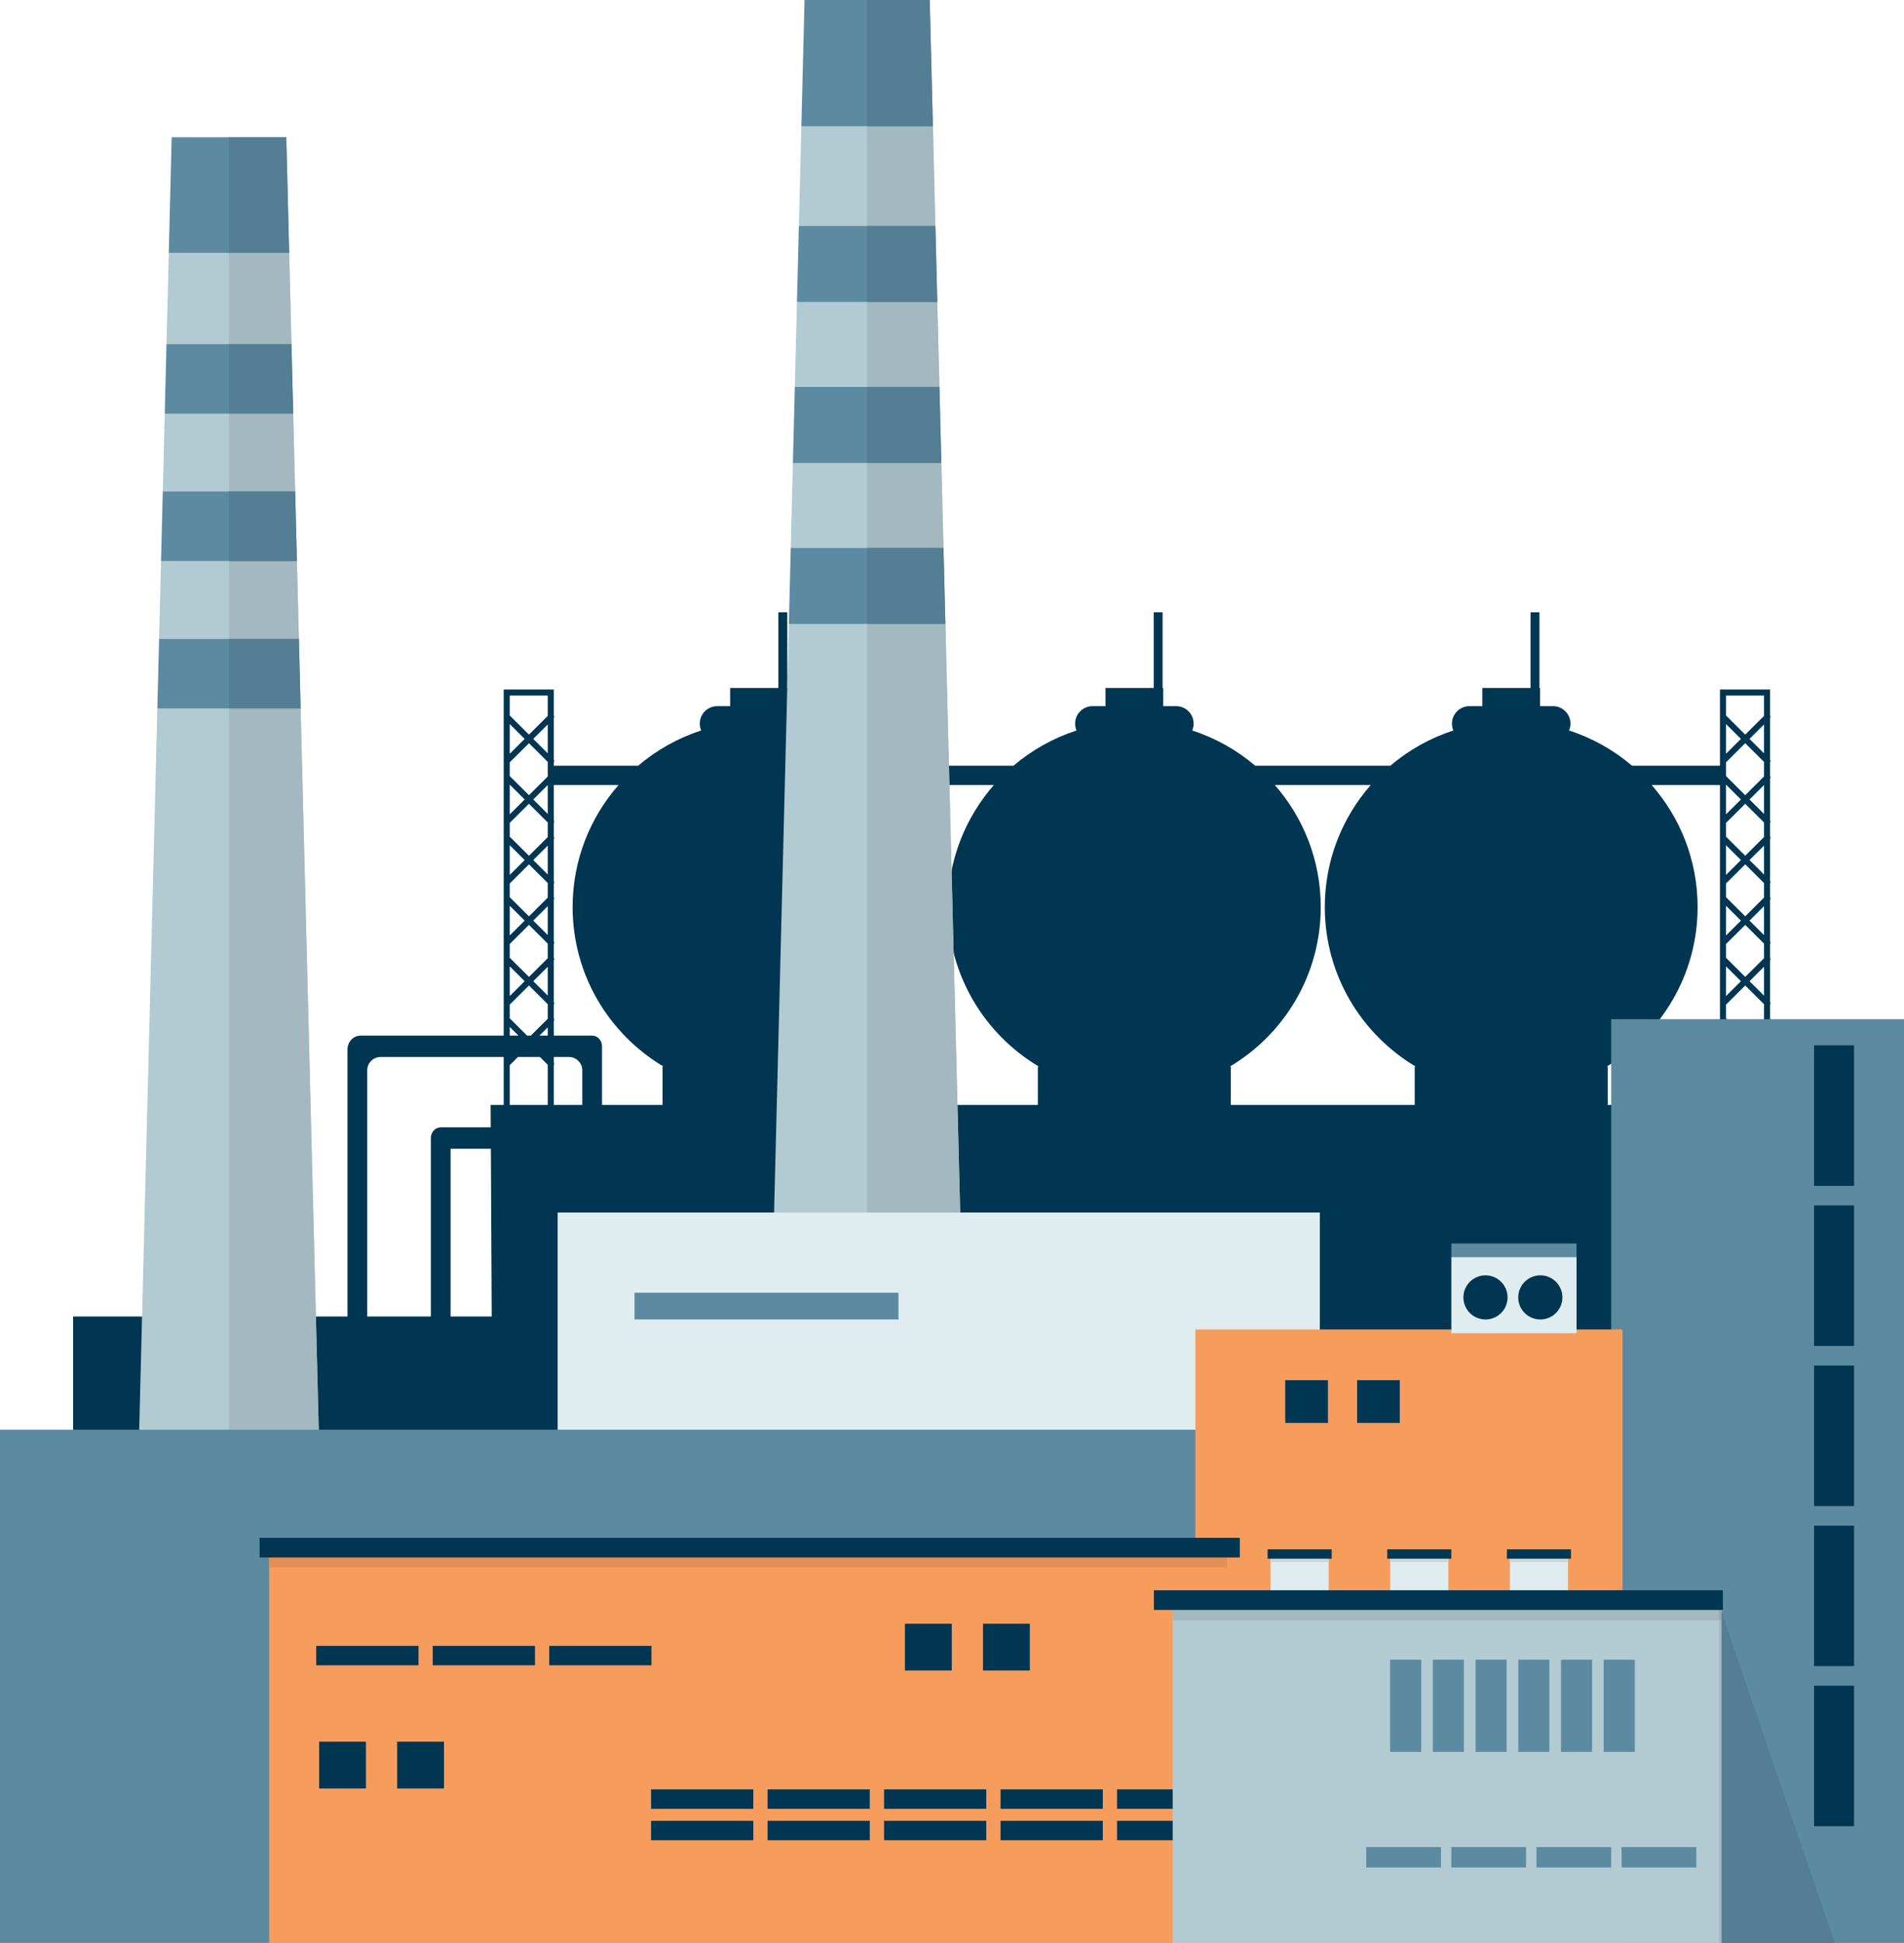 <?xml version="1.0" encoding="UTF-8"?><svg xmlns="http://www.w3.org/2000/svg" xmlns:xlink="http://www.w3.org/1999/xlink" height="459.2" preserveAspectRatio="xMidYMid meet" version="1.0" viewBox="0.0 0.0 450.0 459.2" width="450.0" zoomAndPan="magnify"><defs><clipPath id="a"><path d="M 0 240 L 450 240 L 450 459.172 L 0 459.172 Z M 0 240"/></clipPath><clipPath id="b"><path d="M 63 314 L 384 314 L 384 459.172 L 63 459.172 Z M 63 314"/></clipPath><clipPath id="c"><path d="M 277 380 L 407 380 L 407 459.172 L 277 459.172 Z M 277 380"/></clipPath><clipPath id="d"><path d="M 406 379 L 434 379 L 434 459.172 L 406 459.172 Z M 406 379"/></clipPath><clipPath id="e"><path d="M 406 382 L 407 382 L 407 459.172 L 406 459.172 Z M 406 382"/></clipPath></defs><g><g><path d="M 86.793 252.953 C 86.793 251.211 88.207 249.793 89.953 249.793 L 119.043 249.793 L 119.043 261.121 L 115.957 261.121 L 115.984 266.422 L 104.164 266.422 C 102.875 266.422 101.828 267.551 101.828 268.945 L 101.828 311.125 L 86.793 311.125 L 86.793 252.953 M 120.48 242.691 L 122.539 244.742 L 120.48 244.742 L 120.48 242.691 M 120.48 237.41 L 125.016 232.895 L 129.461 237.32 L 129.461 240.758 L 125.457 244.742 L 124.57 244.742 L 120.48 240.664 L 120.48 237.41 M 120.48 228.375 L 124 231.883 L 120.48 235.387 L 120.48 228.375 M 120.48 223.098 L 125.016 218.578 L 129.461 223.008 L 129.461 226.441 L 125.016 230.867 L 120.48 226.352 L 120.48 223.098 M 120.48 214.062 L 124 217.566 L 120.48 221.074 L 120.48 214.062 M 120.48 208.781 L 125.016 204.266 L 129.461 208.691 L 129.461 212.125 L 125.016 216.555 L 120.48 212.035 L 120.48 208.781 M 120.48 199.746 L 124 203.254 L 120.48 206.758 L 120.48 199.746 M 120.48 194.469 L 125.016 189.949 L 129.461 194.379 L 129.461 197.812 L 125.016 202.238 L 120.48 197.723 L 120.48 194.469 M 120.48 185.43 L 124 188.938 L 120.48 192.441 L 120.48 185.43 M 120.48 180.152 L 125.016 175.637 L 129.461 180.062 L 129.461 183.496 L 125.016 187.926 L 120.48 183.406 L 120.48 180.152 M 120.48 171.117 L 124 174.621 L 120.48 178.129 L 120.48 171.117 M 120.48 164.379 L 129.461 164.379 L 129.461 169.184 L 125.016 173.609 L 120.48 169.094 L 120.48 164.379 M 290.676 252.055 C 303.539 244.391 312.152 230.383 312.152 214.359 C 312.152 203.316 308.051 193.234 301.297 185.52 L 323.969 185.52 C 317.211 193.234 313.109 203.316 313.109 214.359 C 313.109 230.383 321.727 244.391 334.586 252.055 L 334.359 252.055 L 334.359 261.121 L 290.902 261.121 L 290.902 252.055 L 290.676 252.055 M 201.969 252.055 C 214.832 244.391 223.445 230.383 223.445 214.359 C 223.445 203.316 219.344 193.234 212.59 185.52 L 234.902 185.52 C 228.145 193.234 224.043 203.316 224.043 214.359 C 224.043 230.383 232.66 244.391 245.52 252.055 L 245.293 252.055 L 245.293 261.121 L 202.195 261.121 L 202.195 252.055 L 201.969 252.055 M 122.422 249.793 L 127.609 249.793 L 129.461 251.637 L 129.461 261.121 L 120.48 261.121 L 120.48 251.727 L 122.422 249.793 M 129.461 244.742 L 127.488 244.742 L 129.461 242.781 L 129.461 244.742 M 130.895 251.105 L 130.895 249.793 L 134.461 249.793 C 136.203 249.793 137.617 251.211 137.617 252.953 L 137.617 261.121 L 130.895 261.121 L 130.895 251.754 C 131.004 251.551 131.004 251.312 130.895 251.105 M 130.895 240.637 L 130.895 237.441 C 131.004 237.234 131.004 236.996 130.895 236.789 L 130.895 226.973 C 131.004 226.766 131.004 226.527 130.895 226.324 L 130.895 223.125 C 131.004 222.922 131.004 222.684 130.895 222.477 L 130.895 212.656 C 131.004 212.453 131.004 212.215 130.895 212.008 L 130.895 208.812 C 131.004 208.605 131.004 208.367 130.895 208.16 L 130.895 198.344 C 131.004 198.137 131.004 197.898 130.895 197.691 L 130.895 194.496 C 131.004 194.289 131.004 194.051 130.895 193.848 L 130.895 185.52 L 146.191 185.52 C 139.438 193.234 135.336 203.316 135.336 214.359 C 135.336 230.383 143.949 244.391 156.812 252.055 L 156.586 252.055 L 156.586 261.121 L 142.285 261.121 L 142.285 247.27 C 142.285 245.875 141.242 244.742 139.953 244.742 L 130.895 244.742 L 130.895 241.285 C 131.004 241.082 131.004 240.844 130.895 240.637 M 129.461 178.039 L 126.031 174.621 L 129.461 171.207 L 129.461 178.039 M 129.461 192.355 L 126.031 188.938 L 129.461 185.52 L 129.461 192.355 M 129.461 206.668 L 126.031 203.254 L 129.461 199.836 L 129.461 206.668 M 129.461 220.984 L 126.031 217.566 L 129.461 214.148 L 129.461 220.984 M 129.461 235.297 L 126.031 231.883 L 129.461 228.465 L 129.461 235.297 M 116.215 311.125 L 106.496 311.125 L 106.496 271.473 L 116.012 271.473 L 116.215 311.125 M 406.504 261.121 L 379.973 261.121 L 379.973 252.055 L 379.742 252.055 C 392.605 244.391 401.219 230.383 401.219 214.359 C 401.219 203.316 397.117 193.234 390.363 185.52 L 406.504 185.52 L 406.504 261.121 M 412.473 247.207 L 416.918 251.637 L 416.918 261.121 L 407.938 261.121 L 407.938 251.727 L 412.473 247.207 M 407.938 242.691 L 411.457 246.195 L 407.938 249.703 L 407.938 242.691 M 407.938 237.41 L 412.473 232.895 L 416.918 237.32 L 416.918 240.758 L 412.473 245.184 L 407.938 240.664 L 407.938 237.41 M 407.938 228.375 L 411.457 231.883 L 407.938 235.387 L 407.938 228.375 M 407.938 223.098 L 412.473 218.578 L 416.918 223.008 L 416.918 226.441 L 412.473 230.867 L 407.938 226.352 L 407.938 223.098 M 407.938 214.062 L 411.457 217.566 L 407.938 221.074 L 407.938 214.062 M 407.938 208.781 L 412.473 204.266 L 416.918 208.691 L 416.918 212.125 L 412.473 216.555 L 407.938 212.035 L 407.938 208.781 M 407.938 199.746 L 411.457 203.254 L 407.938 206.758 L 407.938 199.746 M 407.938 194.469 L 412.473 189.949 L 416.918 194.379 L 416.918 197.812 L 412.473 202.238 L 407.938 197.723 L 407.938 194.469 M 407.938 185.43 L 411.457 188.938 L 407.938 192.441 L 407.938 185.43 M 407.938 180.152 L 412.473 175.637 L 416.918 180.062 L 416.918 183.496 L 412.473 187.926 L 407.938 183.406 L 407.938 180.152 M 407.938 171.117 L 411.457 174.621 L 407.938 178.129 L 407.938 171.117 M 407.938 164.379 L 416.918 164.379 L 416.918 169.184 L 412.473 173.609 L 407.938 169.094 L 407.938 164.379 M 416.918 178.039 L 413.488 174.621 L 416.918 171.207 L 416.918 178.039 M 416.918 192.355 L 413.488 188.938 L 416.918 185.52 L 416.918 192.355 M 416.918 206.668 L 413.488 203.254 L 416.918 199.836 L 416.918 206.668 M 416.918 220.984 L 413.488 217.566 L 416.918 214.148 L 416.918 220.984 M 416.918 235.297 L 413.488 231.883 L 416.918 228.465 L 416.918 235.297 M 416.918 249.613 L 413.488 246.195 L 416.918 242.781 L 416.918 249.613 M 427.691 261.121 L 418.352 261.121 L 418.352 251.754 C 418.461 251.551 418.461 251.312 418.352 251.105 L 418.352 241.285 C 418.461 241.082 418.461 240.844 418.352 240.637 L 418.352 237.441 C 418.461 237.234 418.461 236.996 418.352 236.789 L 418.352 226.973 C 418.461 226.766 418.461 226.527 418.352 226.324 L 418.352 223.125 C 418.461 222.922 418.461 222.684 418.352 222.477 L 418.352 212.656 C 418.461 212.453 418.461 212.215 418.352 212.008 L 418.352 208.812 C 418.461 208.605 418.461 208.367 418.352 208.16 L 418.352 198.344 C 418.461 198.137 418.461 197.898 418.352 197.691 L 418.352 194.496 C 418.461 194.289 418.461 194.051 418.352 193.848 L 418.352 184.027 C 418.461 183.824 418.461 183.586 418.352 183.379 L 418.352 180.18 C 418.461 179.977 418.461 179.738 418.352 179.531 L 418.352 169.715 C 418.461 169.508 418.461 169.27 418.352 169.062 L 418.352 162.945 L 406.504 162.945 L 406.504 180.961 L 385.734 180.961 C 381.41 177.281 376.363 174.426 370.832 172.629 C 371.051 172.129 371.172 171.578 371.172 171 C 371.172 168.734 369.32 166.883 367.055 166.883 L 363.988 166.883 L 363.988 162.59 L 363.84 162.59 L 363.84 144.695 L 361.734 144.695 L 361.734 162.59 L 350.34 162.59 L 350.34 166.883 L 347.273 166.883 C 345.012 166.883 343.16 168.734 343.16 171 C 343.16 171.578 343.281 172.129 343.496 172.629 C 337.969 174.426 332.922 177.281 328.594 180.961 L 296.668 180.961 C 292.344 177.281 287.297 174.426 281.766 172.629 C 281.984 172.129 282.105 171.578 282.105 171 C 282.105 168.734 280.254 166.883 277.988 166.883 L 274.922 166.883 L 274.922 162.59 L 274.773 162.59 L 274.773 144.695 L 272.668 144.695 L 272.668 162.59 L 261.273 162.59 L 261.273 166.883 L 258.207 166.883 C 255.945 166.883 254.094 168.734 254.094 171 C 254.094 171.578 254.215 172.129 254.43 172.629 C 248.902 174.426 243.855 177.281 239.527 180.961 L 207.961 180.961 C 203.637 177.281 198.59 174.426 193.059 172.629 C 193.277 172.129 193.398 171.578 193.398 171 C 193.398 168.734 191.547 166.883 189.281 166.883 L 186.215 166.883 L 186.215 162.59 L 186.066 162.59 L 186.066 144.695 L 183.961 144.695 L 183.961 162.59 L 172.566 162.59 L 172.566 166.883 L 169.5 166.883 C 167.238 166.883 165.387 168.734 165.387 171 C 165.387 171.578 165.508 172.129 165.723 172.629 C 160.191 174.426 155.148 177.281 150.82 180.961 L 130.895 180.961 L 130.895 180.18 C 131.004 179.977 131.004 179.738 130.895 179.531 L 130.895 169.715 C 131.004 169.508 131.004 169.27 130.895 169.062 L 130.895 162.945 L 119.043 162.945 L 119.043 244.742 L 85.223 244.742 C 83.531 244.742 82.125 246.188 82.125 248.031 L 82.125 311.125 L 17.27 311.125 L 17.27 422.781 L 212.148 422.781 L 212.148 362.348 L 427.445 362.348 L 427.691 261.121" fill="#003651"/></g><g><path d="M 31.746 383.723 L 76.484 383.723 L 71.047 167.449 L 37.184 167.449 L 31.746 383.723 M 37.598 150.973 L 70.637 150.973 L 70.172 132.617 L 38.059 132.617 L 37.598 150.973 M 39.891 59.758 L 39.348 81.305 L 68.883 81.305 L 68.344 59.758 L 39.891 59.758 M 38.473 116.141 L 69.758 116.141 L 69.297 97.785 L 38.934 97.785 L 38.473 116.141 M 180.508 383.723 L 229.375 383.723 L 223.438 147.48 L 186.441 147.48 L 180.508 383.723 M 186.895 129.48 L 222.984 129.48 L 222.48 109.43 L 187.398 109.43 L 186.895 129.48 M 189.398 29.844 L 188.809 53.379 L 221.07 53.379 L 220.48 29.844 L 189.398 29.844 M 188.355 71.383 L 221.523 71.383 L 222.027 91.43 L 187.852 91.43 L 188.355 71.383" fill="#b2cad2"/></g><g><path d="M 67.656 32.441 L 40.574 32.441 L 39.891 59.758 L 68.344 59.758 L 67.656 32.441 M 37.184 167.449 L 71.047 167.449 L 70.637 150.973 L 37.598 150.973 L 37.184 167.449 M 38.059 132.617 L 70.172 132.617 L 69.758 116.141 L 38.473 116.141 L 38.059 132.617 M 38.934 97.785 L 69.297 97.785 L 68.883 81.305 L 39.348 81.305 L 38.934 97.785 M 219.73 0.004 L 190.148 0.004 L 189.398 29.844 L 220.48 29.844 L 219.73 0.004 M 186.441 147.48 L 223.438 147.48 L 222.984 129.48 L 186.895 129.48 L 186.441 147.48 M 187.398 109.43 L 222.48 109.43 L 222.027 91.43 L 187.852 91.43 L 187.398 109.43 M 188.809 53.379 L 221.07 53.379 L 221.523 71.383 L 188.355 71.383 L 188.809 53.379" fill="#5c8aa1"/></g><g><path d="M 69.969 124.527 L 69.758 116.141 L 54.117 116.141 L 69.758 116.141 L 69.297 97.785 L 68.883 81.305 L 54.117 81.305 L 68.883 81.305 L 68.344 59.758 L 67.656 32.441 L 69.969 124.527" fill="#e9e9e9"/></g><g><path d="M 75.332 337.883 L 54.117 337.883 L 54.117 167.449 L 71.047 167.449 L 75.332 337.883 M 70.637 150.973 L 54.117 150.973 L 54.117 132.617 L 70.172 132.617 L 70.637 150.973 M 69.758 116.141 L 54.117 116.141 L 54.117 97.785 L 69.297 97.785 L 69.758 116.141 M 68.883 81.305 L 54.117 81.305 L 54.117 59.758 L 68.344 59.758 L 68.883 81.305" fill="#a3b8bf"/></g><g><path d="M 71.047 167.449 L 54.117 167.449 L 54.117 150.973 L 70.637 150.973 L 71.047 167.449 M 70.172 132.617 L 54.117 132.617 L 54.117 116.141 L 69.758 116.141 L 69.969 124.527 L 70.172 132.617 M 69.297 97.785 L 54.117 97.785 L 54.117 81.305 L 68.883 81.305 L 69.297 97.785 M 68.344 59.758 L 54.117 59.758 L 54.117 32.441 L 67.656 32.441 L 68.344 59.758" fill="#547e93"/></g><g><path d="M 226.293 261.121 L 225.391 225.168 L 226.293 261.121 M 224.902 205.715 L 224.395 185.52 L 224.902 205.715 M 224.277 180.961 L 223.438 147.48 L 223.371 144.879 L 224.277 180.961" fill="#e9e9e9"/></g><g><path d="M 226.934 286.547 L 226.293 261.121 L 226.934 286.547 M 225.391 225.168 L 224.902 205.715 L 225.391 225.168 M 224.395 185.52 L 224.277 180.961 L 224.395 185.52" fill="#00314a"/></g><g><path d="M 222.129 95.441 L 222.027 91.43 L 204.941 91.43 L 222.027 91.43 L 221.754 80.465 L 222.129 95.441 M 220.586 33.973 L 220.48 29.844 L 219.73 0.004 L 220.586 33.973" fill="#e9e9e9"/></g><g><path d="M 226.934 286.547 L 204.941 286.547 L 204.941 147.48 L 223.438 147.48 L 224.277 180.961 L 224.395 185.52 L 224.902 205.715 L 225.391 225.168 L 226.293 261.121 L 226.934 286.547 M 222.984 129.48 L 204.941 129.48 L 204.941 109.43 L 222.48 109.43 L 222.984 129.48 M 222.027 91.43 L 204.941 91.43 L 204.941 71.383 L 221.523 71.383 L 221.754 80.465 L 222.027 91.43 M 221.07 53.379 L 204.941 53.379 L 204.941 29.844 L 220.48 29.844 L 220.586 33.973 L 221.07 53.379" fill="#a3b8bf"/></g><g><path d="M 223.438 147.48 L 204.941 147.48 L 204.941 129.48 L 222.984 129.48 L 223.371 144.879 L 223.438 147.48 M 222.48 109.43 L 204.941 109.43 L 204.941 91.43 L 222.027 91.43 L 222.129 95.441 L 222.48 109.43 M 221.523 71.383 L 204.941 71.383 L 204.941 53.379 L 221.07 53.379 L 221.523 71.383 M 220.48 29.844 L 204.941 29.844 L 204.941 0.004 L 219.73 0.004 L 220.48 29.844" fill="#547e93"/></g><g><path d="M 131.797 424.379 L 311.938 424.379 L 311.938 286.547 L 131.797 286.547 Z M 131.797 424.379" fill="#e0edf0"/></g><g clip-path="url(#a)"><path d="M 372.605 297.66 L 343.02 297.66 L 343.02 293.863 L 372.605 293.863 L 372.605 297.66 M 450 240.863 L 380.789 240.863 L 380.789 459.172 L 450 459.172 L 450 240.863 M 0 337.883 L 288.172 337.883 L 288.172 459.172 L 0 459.172 L 0 337.883 M 212.352 305.504 L 149.961 305.504 L 149.961 311.82 L 212.352 311.82 L 212.352 305.504" fill="#5c8aa1"/></g><g clip-path="url(#b)"><path d="M 282.512 314.188 L 282.512 366.758 L 63.629 366.758 L 63.629 459.172 L 383.465 459.172 L 383.465 314.188 L 282.512 314.188" fill="#f69d5e"/></g><g><path d="M 63.629 370.371 L 290.008 370.371 L 290.008 366.758 L 63.629 366.758 Z M 63.629 370.371" fill="#e18f56"/></g><g><path d="M 293.023 363.422 L 61.359 363.422 L 61.359 368.066 L 293.023 368.066 Z M 98.906 388.961 L 74.738 388.961 L 74.738 393.551 L 98.906 393.551 Z M 102.27 393.551 L 126.438 393.551 L 126.438 388.961 L 102.27 388.961 Z M 153.973 388.961 L 129.805 388.961 L 129.805 393.551 L 153.973 393.551 Z M 153.875 434.895 L 178.043 434.895 L 178.043 430.305 L 153.875 430.305 Z M 181.406 434.895 L 205.574 434.895 L 205.574 430.305 L 181.406 430.305 Z M 208.938 434.895 L 233.105 434.895 L 233.105 430.305 L 208.938 430.305 Z M 236.473 434.895 L 260.641 434.895 L 260.641 430.305 L 236.473 430.305 Z M 264.004 434.895 L 288.172 434.895 L 288.172 430.305 L 264.004 430.305 Z M 153.875 427.465 L 178.043 427.465 L 178.043 422.875 L 153.875 422.875 Z M 181.406 427.465 L 205.574 427.465 L 205.574 422.875 L 181.406 422.875 Z M 208.938 427.465 L 233.105 427.465 L 233.105 422.875 L 208.938 422.875 Z M 236.473 427.465 L 260.641 427.465 L 260.641 422.875 L 236.473 422.875 Z M 264.004 422.875 L 264.004 427.465 L 288.172 427.465 L 288.172 422.875 Z M 93.867 422.668 L 104.938 422.668 L 104.938 411.598 L 93.867 411.598 Z M 75.418 422.668 L 86.488 422.668 L 86.488 411.598 L 75.418 411.598 Z M 243.398 383.723 L 232.328 383.723 L 232.328 394.793 L 243.398 394.793 Z M 224.949 394.793 L 213.879 394.793 L 213.879 383.723 L 224.949 383.723 L 224.949 394.793" fill="#003651"/></g><g><path d="M 372.605 297.109 L 343.02 297.109 L 343.02 315.066 L 372.605 315.066 L 372.605 297.109" fill="#e0edf0"/></g><g><path d="M 370.582 368.23 L 356.848 368.23 L 356.848 376.758 L 370.582 376.758 L 370.582 368.23 M 342.305 368.23 L 328.57 368.23 L 328.57 376.758 L 342.305 376.758 L 342.305 368.23 M 314.027 376.758 L 300.289 376.758 L 300.289 368.23 L 314.027 368.23 L 314.027 376.758" fill="#e0edf0"/></g><g><path d="M 370.582 369.164 L 370.582 368.23 L 356.848 368.23 L 356.848 367.844 L 370.582 367.844 L 370.582 369.164" fill="#e18f56"/></g><g><path d="M 356.848 369.164 L 370.582 369.164 L 370.582 368.23 L 356.848 368.23 Z M 356.848 369.164" fill="#cdd8db"/></g><g><path d="M 342.305 369.164 L 342.305 368.23 L 328.57 368.23 L 328.57 367.844 L 342.305 367.844 L 342.305 369.164" fill="#e18f56"/></g><g><path d="M 328.57 369.164 L 342.305 369.164 L 342.305 368.23 L 328.57 368.23 Z M 328.57 369.164" fill="#cdd8db"/></g><g><path d="M 314.027 369.164 L 314.027 368.23 L 300.289 368.23 L 300.289 367.844 L 314.027 367.844 L 314.027 369.164" fill="#e18f56"/></g><g><path d="M 300.289 369.164 L 314.027 369.164 L 314.027 368.23 L 300.289 368.23 Z M 300.289 369.164" fill="#cdd8db"/></g><g clip-path="url(#c)"><path d="M 277.156 459.172 L 406.867 459.172 L 406.867 380.062 L 277.156 380.062 Z M 277.156 459.172" fill="#b2cad2"/></g><g clip-path="url(#d)"><path d="M 433.652 459.172 L 406.867 459.172 L 406.867 380.965 L 433.652 459.172 M 406.559 380.062 L 406.285 380.062 L 406.285 379.27 L 406.559 380.062" fill="#547e93"/></g><g clip-path="url(#e)"><path d="M 406.285 459.172 L 406.867 459.172 L 406.867 382.945 L 406.285 382.945 Z M 406.285 459.172" fill="#a3b8bf"/></g><g><path d="M 406.285 382.945 L 277.156 382.945 L 277.156 380.062 L 406.285 380.062 L 406.285 382.945 M 406.867 380.965 L 406.559 380.062 L 406.867 380.062 L 406.867 380.965" fill="#a3b8bf"/></g><g><path d="M 406.867 382.945 L 406.285 382.945 L 406.285 380.062 L 406.559 380.062 L 406.867 380.965 L 406.867 382.945" fill="#95a8ae"/></g><g><path d="M 407.191 375.82 L 272.719 375.82 L 272.719 380.469 L 407.191 380.469 Z M 371.285 366.141 L 356.145 366.141 L 356.145 368.363 L 371.285 368.363 Z M 343.008 366.141 L 327.867 366.141 L 327.867 368.363 L 343.008 368.363 Z M 314.73 368.363 L 299.59 368.363 L 299.59 366.141 L 314.73 366.141 Z M 313.859 336.273 L 303.762 336.273 L 303.762 326.176 L 313.859 326.176 Z M 330.836 326.176 L 320.742 326.176 L 320.742 336.273 L 330.836 336.273 Z M 364.047 301.391 C 361.164 301.391 358.828 303.73 358.828 306.609 C 358.828 309.492 361.164 311.828 364.047 311.828 C 366.93 311.828 369.266 309.492 369.266 306.609 C 369.266 303.73 366.93 301.391 364.047 301.391 Z M 356.305 306.609 C 356.305 309.492 353.965 311.828 351.086 311.828 C 348.203 311.828 345.867 309.492 345.867 306.609 C 345.867 303.73 348.203 301.391 351.086 301.391 C 353.965 301.391 356.305 303.73 356.305 306.609 Z M 428.746 247.039 L 428.746 280.25 L 438.191 280.25 L 438.191 247.039 Z M 428.746 318.082 L 438.191 318.082 L 438.191 284.871 L 428.746 284.871 Z M 428.746 355.914 L 438.191 355.914 L 438.191 322.707 L 428.746 322.707 Z M 428.746 393.746 L 438.191 393.746 L 438.191 360.539 L 428.746 360.539 Z M 428.746 398.371 L 438.191 398.371 L 438.191 431.578 L 428.746 431.578 L 428.746 398.371" fill="#003651"/></g><g><path d="M 322.906 441.324 L 340.562 441.324 L 340.562 436.508 L 322.906 436.508 Z M 343.02 441.324 L 360.676 441.324 L 360.676 436.508 L 343.02 436.508 Z M 363.133 441.324 L 380.789 441.324 L 380.789 436.508 L 363.133 436.508 Z M 383.246 436.508 L 383.246 441.324 L 400.902 441.324 L 400.902 436.508 Z M 335.895 392.238 L 328.551 392.238 L 328.551 414.02 L 335.895 414.02 Z M 345.988 392.238 L 338.648 392.238 L 338.648 414.02 L 345.988 414.02 Z M 356.086 392.238 L 348.742 392.238 L 348.742 414.02 L 356.086 414.02 Z M 366.18 392.238 L 358.84 392.238 L 358.84 414.02 L 366.18 414.02 Z M 376.273 392.238 L 368.934 392.238 L 368.934 414.02 L 376.273 414.02 Z M 386.371 414.02 L 379.027 414.02 L 379.027 392.238 L 386.371 392.238 L 386.371 414.02" fill="#5c8aa1"/></g></g></svg>